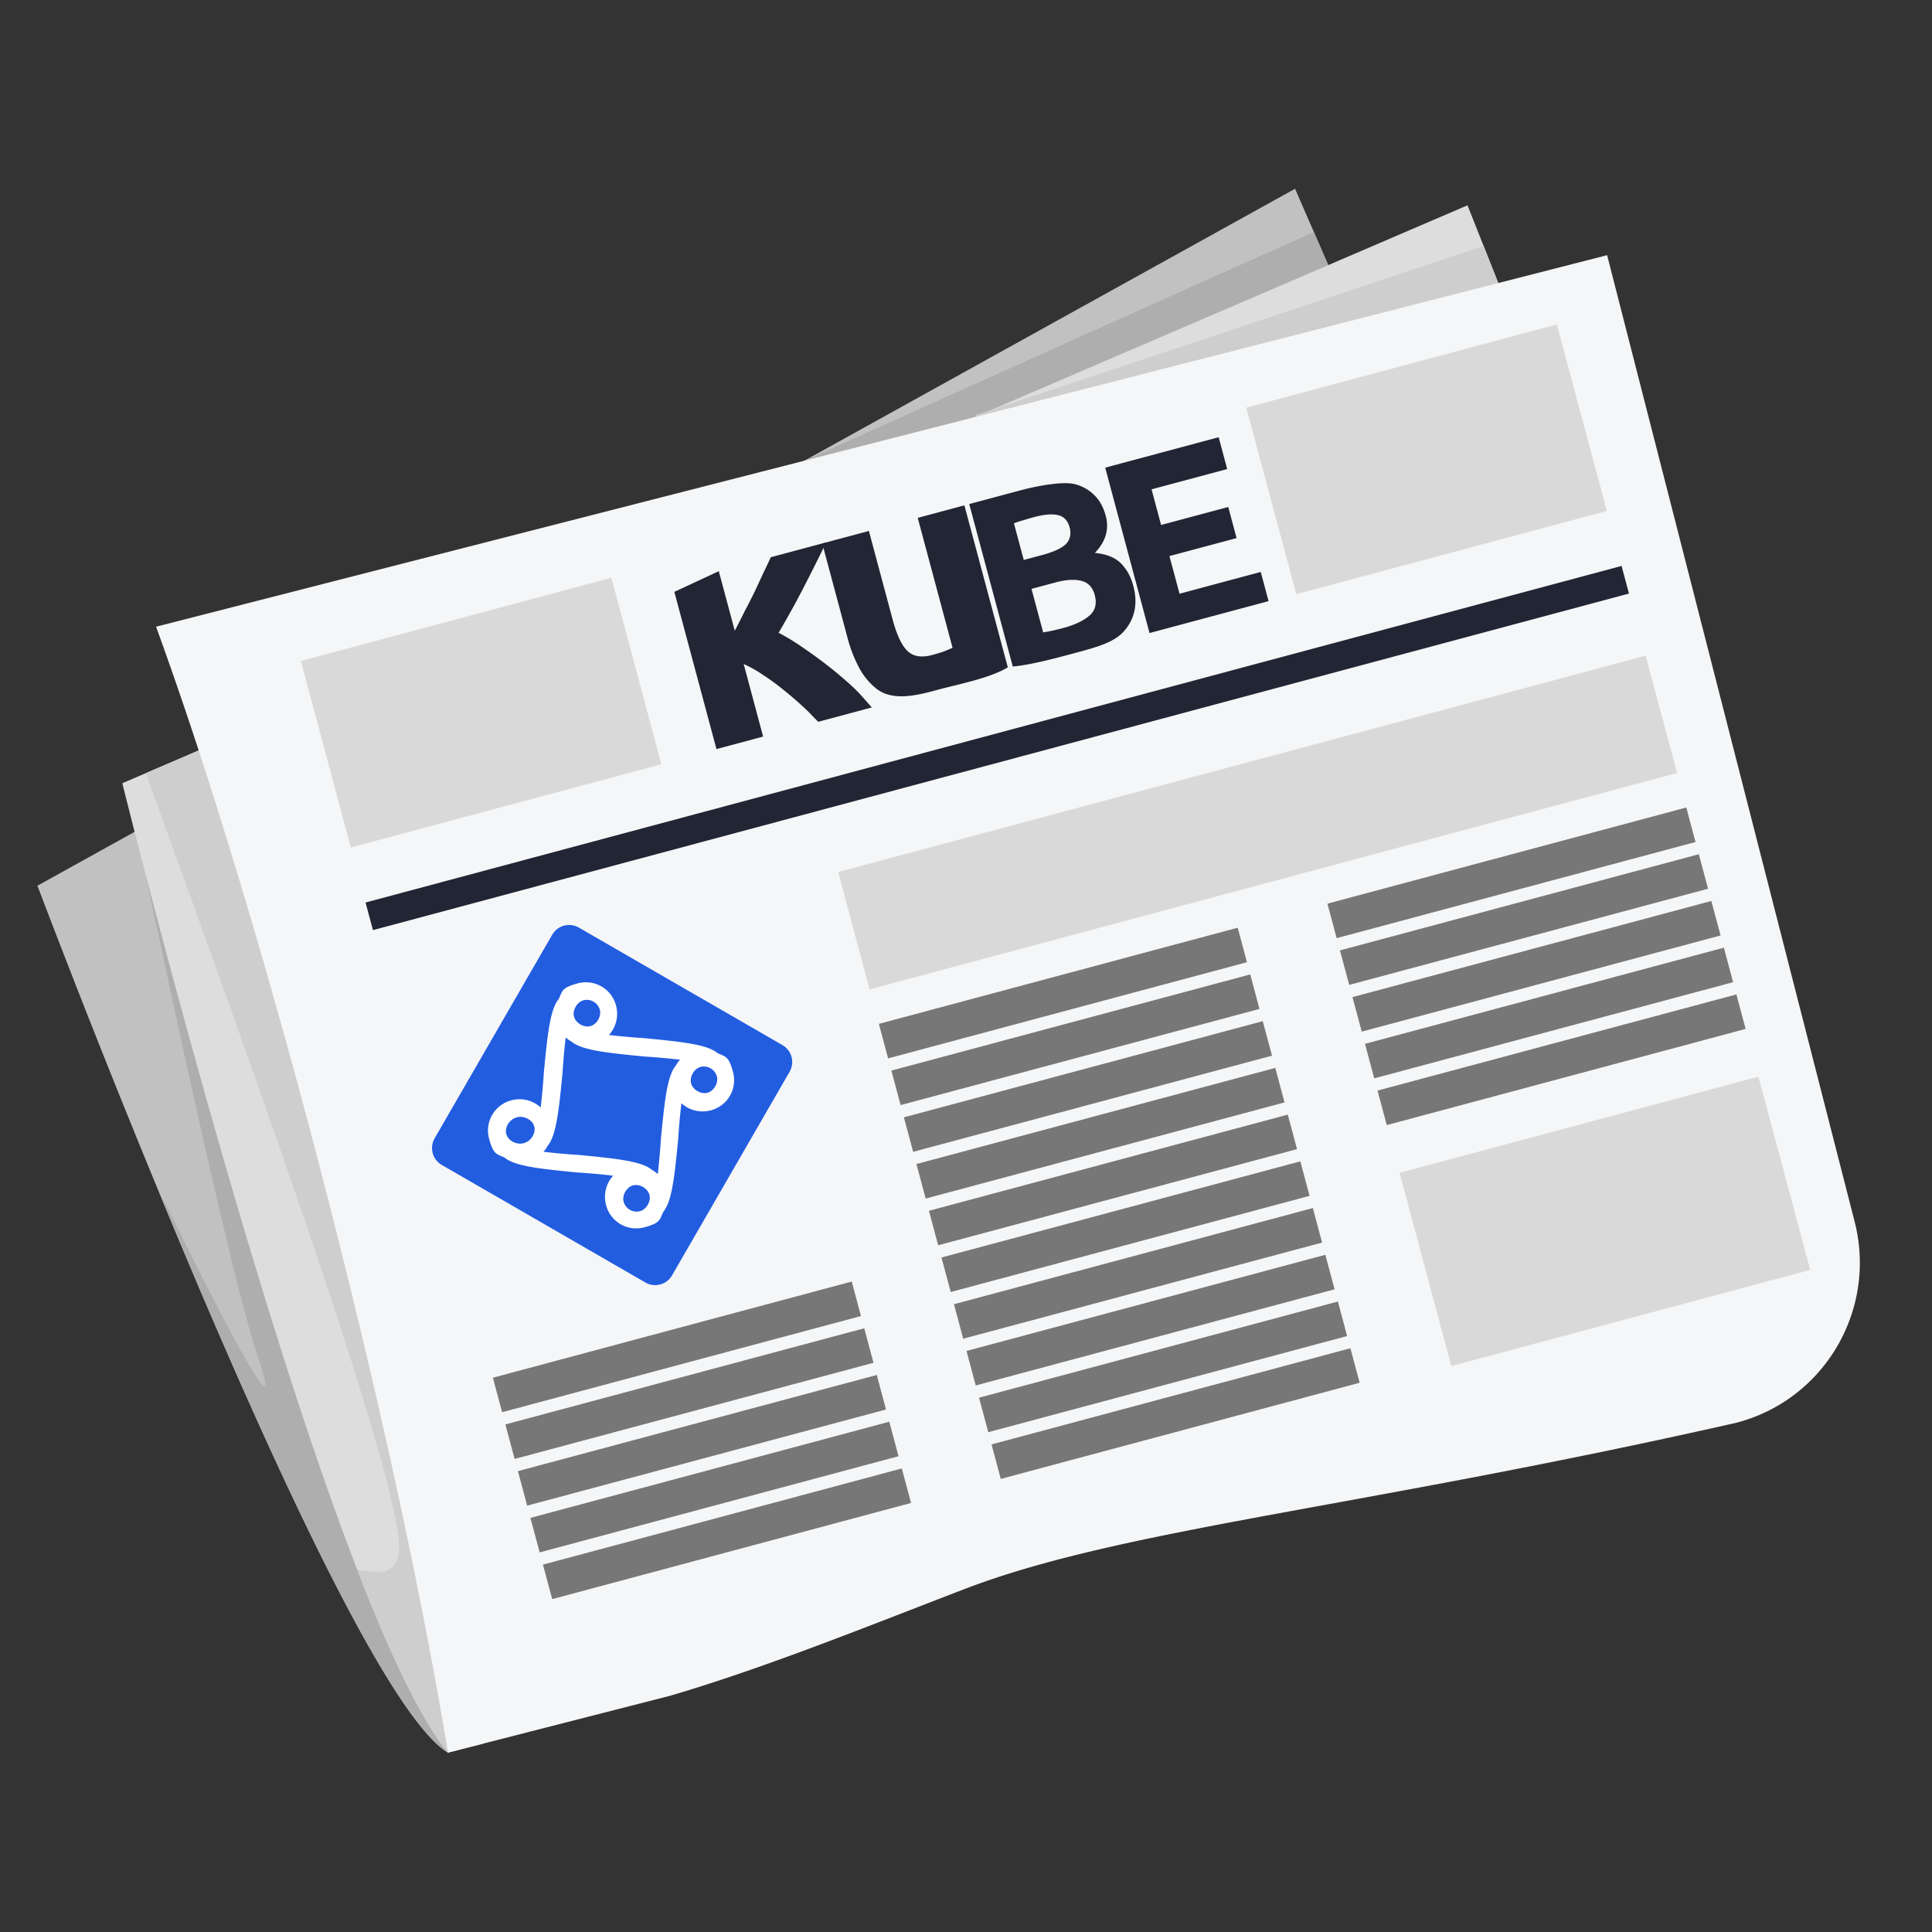<svg width="100" height="100" fill="none" xmlns="http://www.w3.org/2000/svg"><rect width="100%" height="100%" fill="#333333" stroke="none"/><g clip-path="url(#a)"><path d="M68.42 25.81S52.333 54.29 41.042 70.766c-1.544 2.253-3 4.282-4.31 5.983-1.884 2.441-3.472 4.206-4.607 4.988l-1.41.361c-2.56-1.54-7.773-13.165-11.701-22.66C16.169 52.56 13.998 46.8 13.998 46.8l3.957-2.193 1.092-.605 2.029-1.125 11.71-6.488 2.792-1.548 9.645-5.345 19.981-11.073.768 1.763.585 1.345.98 2.251.49 1.124.393.904Z" fill="#C1C1C1"/><path d="M41.042 70.766c-1.544 2.253-3 4.282-4.31 5.983-1.884 2.441-3.472 4.206-4.607 4.987l-1.41.362c-2.56-1.54-7.773-13.165-11.701-22.66.095.125.203.308.324.555 2.111 4.296 4.887 9.67 3.62 5.938-1.02-3.005-3.591-15.02-4.554-19.588-.233-1.104-.372-1.773-.372-1.773l2.018 2.297 3.392 3.862 17.6 20.037Zm26.984-45.86-1.88 1.787-9.75 3.608-11.173-.805c.151-.069 18.053-8.123 20.75-9.31l.584 1.345.98 2.251.49 1.124Z" fill="#AEAEAE"/><path d="M75.168 26.527s-3.86 12.252-8.622 20.32c-3.02 5.116-16.62 17.921-26.167 26.605a750.784 750.784 0 0 1-9.665 8.646c-1.116-1.373-2.387-4.069-3.689-7.435-4.588-11.857-9.57-32.036-9.57-32.036l.96-.412 14.23-6.114 19.573-8.41.612-.262 19.397-8.334.655 1.657 2.21 5.585.076.19Z" fill="#DDDDDE"/><path d="m36.992 45.001 1.683 9.349 2.367 16.416-.664 2.686c-5.506 5.008-9.664 8.646-9.664 8.646-1.116-1.373-2.387-4.068-3.69-7.434.686.05 1.898.483 1.668-1.385-.573-4.668-8.499-26.052-10.277-31.064l14.23-6.114 4.347 8.9Zm38.1-18.665-3.841 3.897-9.062 1.098-5.627.761-4.344-4.4-.045-.045.657-.219 20.052-6.676 2.21 5.584Z" fill="#CECECF"/><path d="m77.91 21.126 10.078 39.347c.924 3.607-1.243 7.278-4.839 8.199-7.773 1.758-14.028 2.834-19.147 3.781-5.097.943-9.066 1.759-12.28 2.994-3.851 1.48-8.16 3.224-11.98 4.34l-9.028 2.31c-1.001-6.075-2.677-13.928-4.855-22.433-.795-3.104-1.607-6.1-2.417-8.935a270.072 270.072 0 0 0-2.366-7.852c-.172-.539-.343-1.067-.512-1.585a166.193 166.193 0 0 0-1.734-5.039l59.08-15.127Z" fill="#F5F6F7"/><path d="M56.826 38.553c.001-.002.002-.002.002 0h-.002Zm10.163-6.013 1.24-.317-1.21.433-.03-.115Z" fill="#C9C9C9"/><path d="m44.328 53.286-8.278-4.779a.794.794 0 0 0-1.095.294l-4.78 8.277a.794.794 0 0 0 .294 1.096l8.278 4.779a.794.794 0 0 0 1.095-.294l4.779-8.277a.794.794 0 0 0-.294-1.096Z" fill="#225DE0"/><path d="M36.04 57.761a26.045 26.045 0 0 1-1.443-.13.97.97 0 0 0 .172-.234c.356-.424.46-1.438.61-2.98.026-.43.072-.96.13-1.444a.97.97 0 0 0 .234.172c.424.356 1.438.46 2.981.61.43.026.958.072 1.444.13-.076.067-.14.178-.173.234-.355.424-.46 1.438-.61 2.98-.025.43-.072.959-.13 1.444-.067-.076-.178-.14-.233-.172-.424-.356-1.438-.46-2.981-.61Zm-2.24-.48c-.308.083-.64-.11-.711-.373-.07-.262.122-.596.428-.678.307-.082.64.11.71.373.071.263-.121.596-.428.679Zm2.432-5.817a.552.552 0 0 1 .666.385c.07.263-.122.596-.384.667-.263.07-.597-.122-.667-.385-.07-.263.122-.596.385-.667Zm4.766 2.715a.551.551 0 0 1 .666.385c.07.263-.122.596-.385.666-.263.07-.596-.122-.666-.385-.07-.262.122-.596.385-.666Zm-2.465 5.873a.551.551 0 0 1-.667-.385c-.07-.263.122-.596.385-.667.263-.07.596.122.667.385.07.263-.122.596-.385.667Zm-1.38-.241a1.268 1.268 0 0 0 1.556.898c.657-.176.622-.308.77-.63.357-.423.46-1.437.61-2.98.026-.43.072-.959.13-1.444.313.292.766.405 1.204.288a1.268 1.268 0 0 0 .898-1.555c-.176-.658-.307-.622-.629-.771-.424-.356-1.438-.46-2.98-.61-.43-.026-.959-.072-1.444-.13.292-.313.405-.766.288-1.204A1.268 1.268 0 0 0 36 50.775c-.657.176-.622.308-.77.63-.356.423-.46 1.437-.61 2.98-.026.43-.072.959-.13 1.444a1.276 1.276 0 0 0-1.204-.288 1.268 1.268 0 0 0-.898 1.555c.176.658.307.622.629.77.424.357 1.438.46 2.98.61.43.027.96.073 1.444.13a1.276 1.276 0 0 0-.288 1.205Z" fill="#fff"/><path d="M53.509 37.909c-.724.438-1.963.675-2.787.895-.764.205-1.818.515-2.52.006a2.667 2.667 0 0 1-.738-.87 5.524 5.524 0 0 1-.479-1.226l-1.031-3.85 1.9-.51.97 3.62c.163.614.363 1.035.597 1.264.235.23.573.285 1.015.166.136-.036.28-.079.43-.129.148-.057.28-.111.394-.16l-1.418-5.293 1.9-.51 1.767 6.597Z" fill="#222534"/><path d="M42.392 36.419a57.4 57.4 0 0 0 .402-.792c.145-.276.282-.546.412-.809.128-.271.246-.527.355-.766.118-.241.217-.45.297-.627l2.256-.604c-.311.64-.62 1.256-.925 1.85-.3.581-.637 1.192-1.012 1.83.316.163.654.369 1.013.62.356.241.707.499 1.053.771.347.272.672.55.975.834.304.284.534.573.754.815l-2.18.584c-.195-.185-.386-.412-.635-.628a12.639 12.639 0 0 0-.764-.657 9.589 9.589 0 0 0-.833-.612 5.03 5.03 0 0 0-.806-.455l.792 2.954-1.9.51-1.715-6.402 1.81-.843.65 2.427Zm16.887.093-1.805-6.735 4.62-1.238.348 1.295-3.08.826.389 1.452 2.734-.733.34 1.266-2.735.733.41 1.532 3.308-.886.318 1.189-4.847 1.299Zm-3.235.866c-.573.154-1.625.436-2.333.496L51.94 31.26l2.132-.572c.518-.138 1.66-.375 2.18-.236.304.08.562.227.774.44.217.203.374.486.471.848.147.548 0 1.05-.443 1.508.479.048.835.193 1.07.434.233.241.398.54.493.896.193.719.074 1.33-.355 1.833-.423.502-1.184.69-2.217.967Zm-1.571-2.665.474 1.77c.116-.017.24-.04.373-.068a9.33 9.33 0 0 0 .437-.106c.461-.124.815-.29 1.063-.497.248-.208.324-.49.228-.846-.084-.316-.263-.509-.535-.577-.274-.075-.632-.054-1.073.065l-.967.259Zm-.316-1.177.75-.201c.475-.127.798-.277.97-.45.17-.18.22-.406.147-.676-.074-.277-.232-.443-.472-.499-.241-.056-.565-.029-.973.08-.132.036-.273.077-.422.124-.152.04-.285.083-.4.128l.4 1.494ZM27.36 47.484 78.5 33.78l.301 1.124-51.14 13.703z" fill="#222534"/><path fill="#D9D9D9" d="m46.602 46.242 32.876-8.81 1.28 4.777-32.876 8.81zM69.46 58.489l14.611-3.915 2.109 7.867-14.612 3.915z"/><path fill="#777" d="m66.523 47.53 14.611-3.915.377 1.405L66.9 48.935zm.51 1.903 14.612-3.915.376 1.405-14.611 3.915zm.51 1.902 14.611-3.915.377 1.405-14.612 3.915zm.509 1.903 14.612-3.915.376 1.405-14.611 3.916zm.511 1.902 14.612-3.914.376 1.405-14.611 3.915zm-19.795-.813 14.612-3.915.376 1.405-14.611 3.915zm-.51-1.903 14.611-3.915.377 1.405-14.611 3.916zm1.02 3.806 14.612-3.915.376 1.405-14.611 3.915zm.51 1.902L64.4 54.217l.376 1.405-14.611 3.915zm.51 1.903L64.91 56.12l.376 1.405-14.611 3.915zm.509 1.902 14.611-3.915.377 1.405-14.611 3.916zm.51 1.903 14.612-3.915.376 1.405-14.611 3.915zm.51 1.903 14.612-3.915.376 1.405-14.611 3.915zm.51 1.902 14.612-3.915.376 1.405-14.611 3.915zm.509 1.903 14.612-3.915.376 1.405-14.611 3.916zM32.543 66.83l14.611-3.914.377 1.405-14.612 3.915zm.51 1.904 14.612-3.915.376 1.405L33.43 70.14zm.509 1.902 14.611-3.915.377 1.405-14.612 3.916zm.51 1.903 14.612-3.915.376 1.405-14.611 3.915zm.51 1.903 14.612-3.915.376 1.405-14.611 3.915z"/><path fill="#D9D9D9" d="m24.723 37.65 12.645-3.39 2.035 7.596-12.645 3.388zM63.22 27.334l12.645-3.388L77.9 31.54l-12.645 3.388z"/><path d="M71.119 19.162S50.669 55.368 36.316 76.31c-1.964 2.864-3.813 5.444-5.48 7.606-2.394 3.103-4.413 5.347-5.855 6.34l-1.794.46C19.932 88.76 13.306 73.98 8.313 61.91a607.596 607.596 0 0 1-6.376-16.066l5.03-2.788 1.388-.768 2.58-1.43 14.885-8.25 3.55-1.966 12.26-6.795h.002l25.4-14.077.975 2.242.744 1.71 1.246 2.862.622 1.428.5 1.149Z" fill="#C1C1C1"/><path d="M36.316 76.31c-1.963 2.865-3.813 5.445-5.48 7.606-2.394 3.104-4.413 5.347-5.855 6.34l-1.794.46c-3.254-1.957-9.88-16.735-14.874-28.805.121.159.258.391.412.706 2.684 5.46 6.213 12.292 4.603 7.548-1.297-3.82-4.566-19.095-5.79-24.9-.297-1.405-.473-2.255-.473-2.255l2.565 2.92 4.313 4.91 22.373 25.47Zm34.303-58.297-2.39 2.272-12.394 4.587-14.204-1.025c.192-.086 22.95-10.325 26.376-11.835l.744 1.71 1.246 2.862.622 1.429Z" fill="#AEAEAE"/><path d="M79.698 20.074s-4.908 15.575-10.96 25.83c-3.839 6.504-21.129 22.782-33.266 33.82a951.004 951.004 0 0 1-12.285 10.992c-1.419-1.745-3.034-5.172-4.69-9.45C12.665 66.191 6.332 40.54 6.332 40.54l1.22-.524 18.09-7.772 24.88-10.69.78-.335 24.656-10.593.834 2.106 2.81 7.1.096.242Z" fill="#DDDDDE"/><path d="m31.167 43.558 2.14 11.884 3.009 20.869-.844 3.414a951.36 951.36 0 0 1-12.285 10.992c-1.42-1.745-3.035-5.172-4.69-9.451.87.064 2.411.614 2.12-1.76-.73-5.935-10.805-33.119-13.066-39.49l18.09-7.771 5.526 11.313Zm48.434-23.727-4.883 4.953-11.52 1.396-7.153.968-5.523-5.594-.056-.057.835-.278 25.49-8.487 2.81 7.099Z" fill="#CECECF"/><path d="m83.184 13.208 12.81 50.018c1.175 4.586-1.58 9.252-6.151 10.423-9.88 2.236-17.833 3.603-24.34 4.807-6.48 1.199-11.525 2.235-15.611 3.805-4.896 1.88-10.372 4.099-15.228 5.517l-11.477 2.938c-1.273-7.724-3.403-17.706-6.172-28.518a428.921 428.921 0 0 0-3.073-11.358 343.258 343.258 0 0 0-3.008-9.982 274.96 274.96 0 0 0-.65-2.015 211.265 211.265 0 0 0-2.205-6.405l75.105-19.23Z" fill="#F5F6F7"/><path d="M56.38 35.361c.001-.002.002-.002.002 0h-.002Zm12.92-7.642 1.576-.404-1.539.55-.037-.146Z" fill="#C9C9C9"/><path d="M40.492 54.09 29.97 48.017a1.01 1.01 0 0 0-1.393.373l-6.075 10.52a1.01 1.01 0 0 0 .373 1.393l10.523 6.075a1.01 1.01 0 0 0 1.392-.373l6.075-10.523a1.01 1.01 0 0 0-.373-1.392Z" fill="#225DE0"/><path d="M29.958 59.779a32.952 32.952 0 0 1-1.835-.165c.096-.086.178-.227.218-.297.453-.54.585-1.829.776-3.79.033-.546.091-1.218.165-1.835.085.096.227.178.297.219.54.452 1.828.584 3.79.775a33.77 33.77 0 0 1 1.835.165c-.097.086-.178.227-.219.298-.453.539-.585 1.828-.776 3.79a32.947 32.947 0 0 1-.164 1.834 1.283 1.283 0 0 0-.298-.219c-.539-.452-1.828-.584-3.79-.775Zm-2.85-.61c-.39.105-.814-.14-.903-.474-.09-.334.155-.758.545-.862.39-.105.814.14.903.474.09.334-.155.758-.545.862Zm3.093-7.395a.701.701 0 0 1 .847.49c.09.334-.155.758-.49.847-.333.09-.757-.155-.847-.49-.09-.333.155-.757.49-.847Zm6.058 3.451a.701.701 0 0 1 .847.49c.09.333-.155.757-.489.847-.334.09-.758-.155-.847-.49-.09-.334.155-.757.49-.847Zm-3.133 7.466a.701.701 0 0 1-.848-.49c-.09-.334.155-.757.49-.847.334-.09.758.155.847.49.09.334-.155.757-.49.847Zm-1.754-.306a1.612 1.612 0 0 0 1.978 1.141c.835-.224.79-.39.98-.8.452-.539.584-1.828.775-3.789.033-.546.091-1.218.165-1.835.397.37.973.515 1.53.366a1.612 1.612 0 0 0 1.142-1.978c-.224-.835-.391-.79-.8-.98-.539-.452-1.828-.584-3.79-.775a32.96 32.96 0 0 1-1.834-.165c.37-.397.515-.973.366-1.53a1.612 1.612 0 0 0-1.978-1.142c-.835.224-.79.391-.98.8-.452.539-.584 1.828-.775 3.79a32.955 32.955 0 0 1-.165 1.834 1.622 1.622 0 0 0-1.53-.366 1.612 1.612 0 0 0-1.142 1.978c.224.835.39.79.8.98.539.452 1.828.584 3.79.775.545.033 1.218.091 1.834.165-.37.398-.515.974-.366 1.53Z" fill="#fff"/><path d="M52.164 34.542c-.92.557-2.495.858-3.543 1.139-.972.26-2.31.654-3.202.008a3.39 3.39 0 0 1-.94-1.106 7.02 7.02 0 0 1-.608-1.56l-1.312-4.894 2.415-.647 1.233 4.602c.209.78.462 1.315.76 1.606.299.291.729.362 1.29.211.173-.046.355-.1.547-.164.189-.074.356-.141.501-.204l-1.803-6.729 2.415-.647 2.247 8.385Z" fill="#222534"/><path d="M38.032 32.648c.168-.323.338-.659.511-1.007.184-.35.359-.693.524-1.027.162-.346.313-.67.451-.974.15-.307.275-.573.377-.797l2.869-.769c-.396.814-.788 1.598-1.177 2.351-.38.74-.81 1.517-1.287 2.329.403.205.832.468 1.288.786.453.308.9.635 1.34.981.44.346.853.7 1.24 1.06.385.36.678.729.957 1.037l-2.77.742c-.25-.235-.492-.523-.808-.798a16.056 16.056 0 0 0-.971-.836 12.15 12.15 0 0 0-1.06-.778 6.416 6.416 0 0 0-1.023-.578l1.006 3.755-2.415.647-2.18-8.137 2.301-1.071.827 3.084Zm21.467.118-2.294-8.561 5.873-1.574.441 1.647-3.915 1.05.494 1.845 3.477-.931.43 1.61-3.475.93.522 1.949 4.204-1.127.404 1.511-6.161 1.651Zm-4.113 1.102c-.728.195-2.065.554-2.965.63l-2.253-8.408 2.71-.726c.658-.176 2.11-.478 2.772-.301.386.103.714.29.984.559.275.258.475.618.598 1.079.187.696-.001 1.334-.563 1.916.609.061 1.062.246 1.36.552.296.307.506.686.627 1.14.245.913.094 1.69-.451 2.33-.538.638-1.505.877-2.819 1.23ZM53.39 30.48l.603 2.25c.147-.021.305-.05.474-.086.17-.037.355-.082.556-.136.586-.157 1.036-.367 1.35-.631.316-.264.412-.623.291-1.075-.108-.403-.335-.647-.68-.734-.35-.096-.804-.068-1.364.082l-1.23.33Zm-.401-1.497.954-.255c.602-.162 1.013-.352 1.232-.573.217-.229.279-.515.187-.858-.095-.352-.295-.564-.6-.635-.307-.07-.719-.036-1.238.103-.167.045-.346.097-.536.157a4.853 4.853 0 0 0-.508.163l.509 1.898ZM18.921 46.714l65.012-17.42.382 1.429-65.011 17.42z" fill="#222534"/><path fill="#D9D9D9" d="m43.384 45.136 41.793-11.198 1.627 6.072-41.794 11.2zm29.057 15.569 18.575-4.977 2.68 10.002-18.575 4.977z"/><path fill="#777" d="m68.707 46.773 18.575-4.977.478 1.786-18.575 4.977zm.649 2.419 18.575-4.977.478 1.786-18.574 4.977zm.648 2.418 18.575-4.976.478 1.786-18.574 4.977zm.648 2.419 18.575-4.977.478 1.786-18.575 4.977zm.648 2.419 18.575-4.977.478 1.786-18.574 4.977zm-25.163-1.035 18.575-4.977.478 1.786-18.574 4.977zm-.647-2.418 18.574-4.977.478 1.786-18.574 4.977zm1.295 4.837 18.575-4.977.478 1.786-18.574 4.977zm.649 2.418 18.575-4.976.478 1.786-18.574 4.977zm.647 2.42 18.575-4.978.478 1.786-18.574 4.977zm.649 2.418 18.575-4.977.478 1.786-18.574 4.977zm.647 2.418 18.575-4.977.478 1.786-18.575 4.977zm.648 2.419L68.6 64.948l.478 1.786-18.574 4.977zm.649 2.419 18.575-4.977.478 1.786-18.574 4.977zm.648 2.418 18.575-4.977.478 1.786L51.8 76.548zM25.511 71.31l18.575-4.978.478 1.786-18.574 4.977zm.648 2.418 18.575-4.977.478 1.786-18.574 4.977zm.648 2.418 18.575-4.977.478 1.786-18.574 4.977zm.648 2.419 18.575-4.977.478 1.786-18.574 4.977zm.648 2.419 18.575-4.977.478 1.786-18.574 4.977z"/><path fill="#D9D9D9" d="m15.571 34.212 16.074-4.307 2.587 9.654-16.074 4.307zM64.508 21.1l16.074-4.308 2.587 9.655-16.074 4.307z"/></g><defs><clipPath id="a"><path fill="#fff" d="M0 0h100v100H0z"/></clipPath></defs></svg>